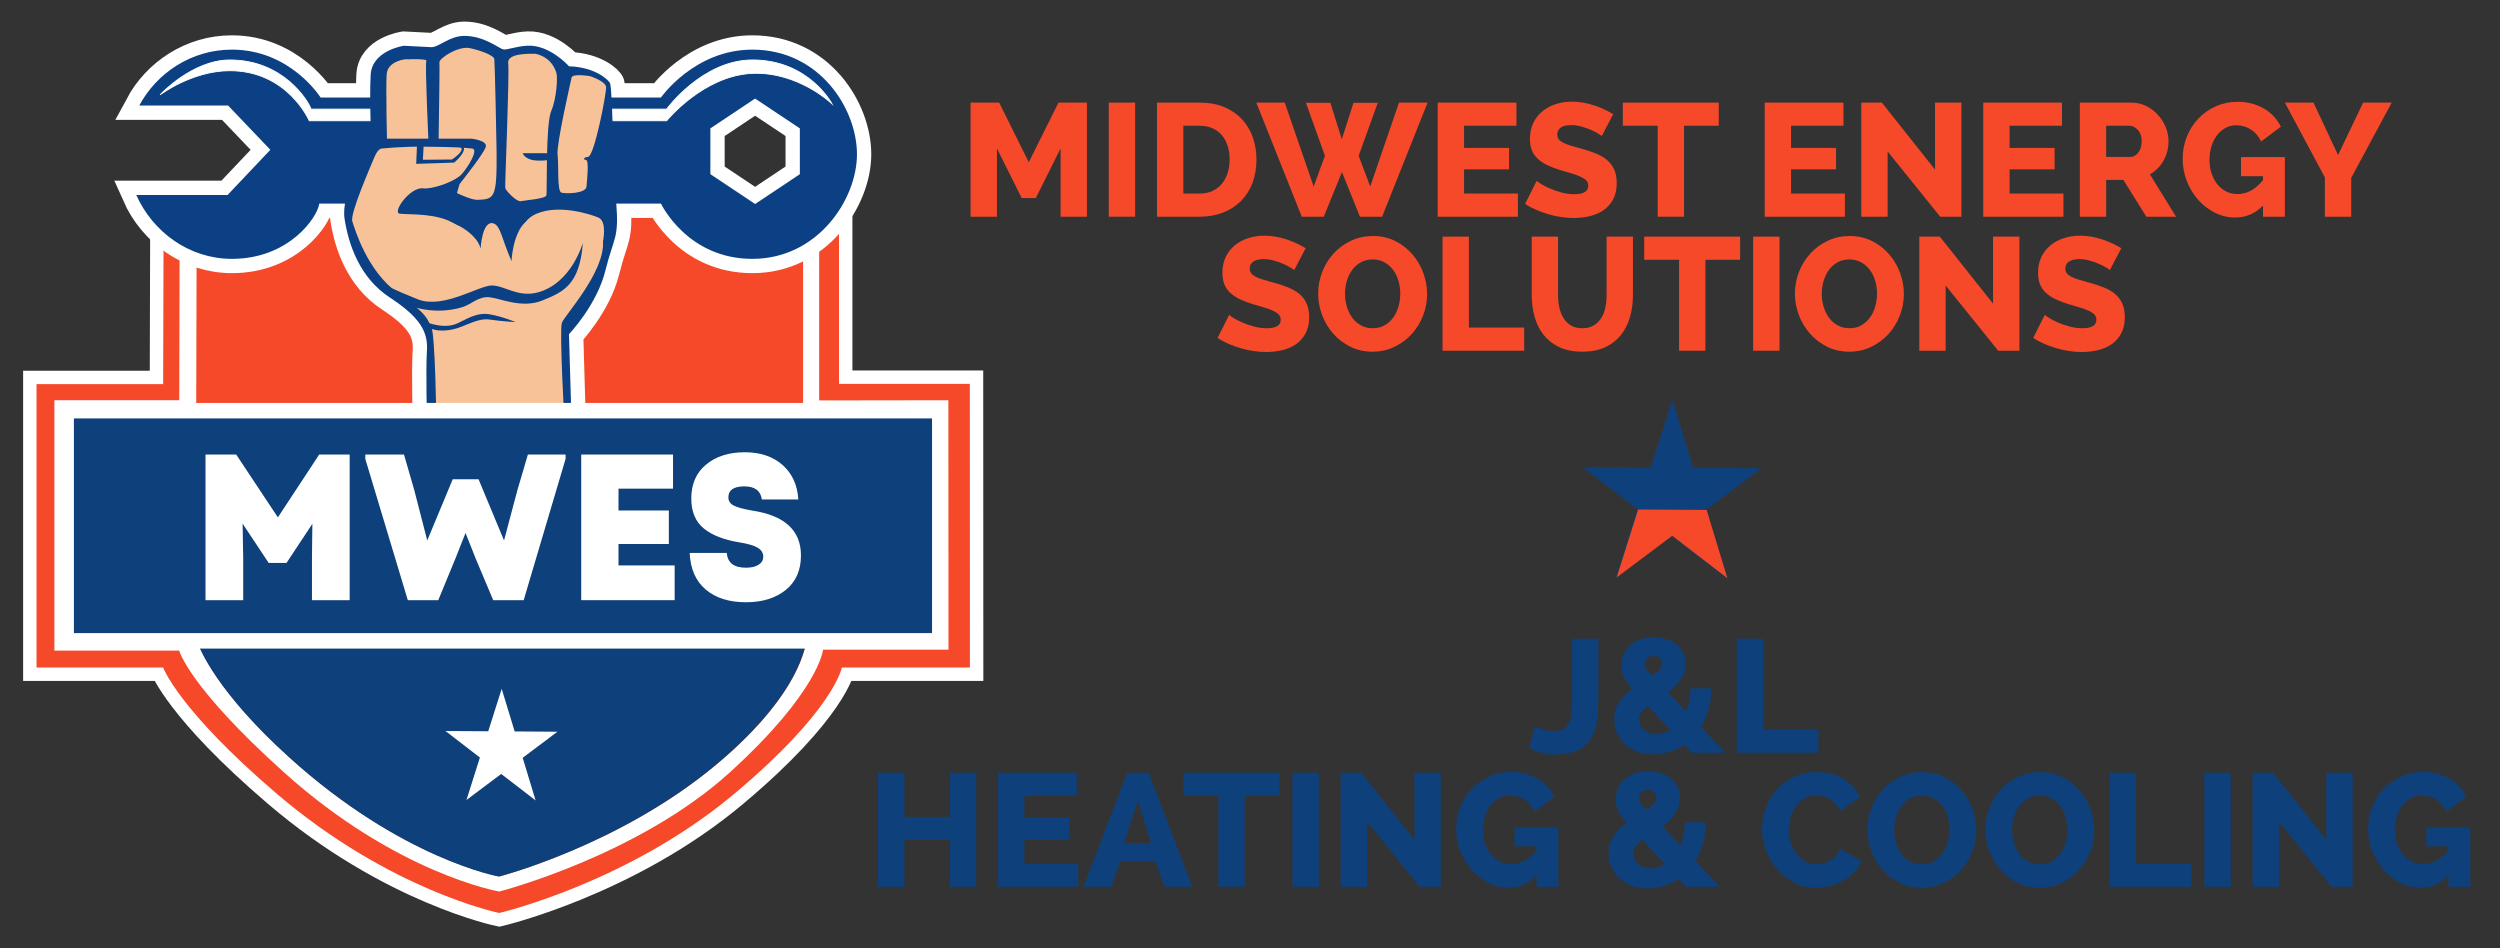 <?xml version="1.0" encoding="utf-8"?>
<!-- Generator: Adobe Illustrator 16.0.3, SVG Export Plug-In . SVG Version: 6.00 Build 0)  -->
<!DOCTYPE svg PUBLIC "-//W3C//DTD SVG 1.1//EN" "http://www.w3.org/Graphics/SVG/1.1/DTD/svg11.dtd">
<svg version="1.1" id="Layer_1" xmlns:x="http://ns.adobe.com/Extensibility/1.0/" xmlns:i="http://ns.adobe.com/AdobeIllustrator/10.0/" xmlns:graph="http://ns.adobe.com/Graphs/1.0/"
	 xmlns="http://www.w3.org/2000/svg" xmlns:xlink="http://www.w3.org/1999/xlink" x="0px" y="0px" width="2900px" height="1100px"
	 viewBox="0 0 2900 1100" enable-background="new 0 0 2900 1100" xml:space="preserve">
<rect x="0" y="0" width="2900" height="1100" fill="#333333" stroke="none"/>
<g>
	<g>
		<path fill="#F5492A" stroke="#FFFFFF" stroke-width="31.092" stroke-miterlimit="10" d="M189.814,240.105l-0.566,205.499H42.367
			v328.771h146.881c0,0,17.762,48.918,131.766,146.341c131.692,112.537,258.128,138.341,258.128,138.341
			s149.411-34.805,272.775-138.341c116.078-97.423,124.588-146.341,124.588-146.341h148.621l-0.129-329.083H973.249V239.974
			L189.814,240.105z"/>
		<path fill="#F5492A" d="M189.814,240.105l-0.566,205.499H42.367v328.771h146.881c0,0,17.762,48.918,131.766,146.341
			c131.692,112.537,258.128,138.341,258.128,138.341s149.411-34.805,272.775-138.341
			c116.078-97.423,124.588-146.341,124.588-146.341h148.621l-0.129-329.083H973.249V239.974L189.814,240.105z"/>
		<path fill="#FFFFFF" d="M1100.123,464.273l-149.907,0.228V235.828l-73.09,0.014l-1.193,0.795l-1.192-0.795l-666.271,0.117
			l-0.566,228.3H63.096v290.423h144.808c0,0,10.341,41.262,121.401,141.159c131.353,118.15,249.837,138.341,249.837,138.341
			s161.085-41.419,267.593-138.341C950.376,801.528,954.74,753.646,954.74,753.646h145.513L1100.123,464.273z"/>
		<polygon fill="#FFFFFF" points="877.126,235.842 874.74,235.842 875.933,236.637 		"/>
		<path fill="#F5492A" d="M228.161,251.505l-0.566,230.373H82.787v258.295h144.808c0,0,12.955,52.109,107.929,138.05
			c131.001,118.542,243.618,138.341,243.618,138.341s138.865-35.714,251.01-129.013c107.725-89.622,105.933-150.486,105.933-150.486
			h142.403l-0.129-253.099l-146.798,0.228V251.375L228.161,251.505z"/>
		<path fill="#0E407B" d="M335.214,878.362c131.002,118.666,243.619,138.483,243.619,138.483s138.864-35.75,251.009-129.146
			c88.796-73.949,103.18-128.333,105.494-145.164H228.013C231.749,753.604,251.995,802.979,335.214,878.362z"/>
		<path fill="#0B4085" stroke="#FFFFFF" stroke-width="33.165" stroke-miterlimit="10" d="M872.72,57.559
			c-67.27,0-106.004,55.544-106.004,55.544H371.863c0,0-34.709-55.544-102.918-55.544c-46.918,0-87.175,27.097-107.417,64.871
			h103.072l49.003,51.331l-49.623,52.421H158.098c18.843,42.505,61.063,74.095,110.848,74.095
			c67.037,0,99.811-49.134,101.364-64.084h396.406c0,0,30.253,64.084,106.004,64.084c75.749,0,121.359-68.838,121.359-121.36
			C994.079,126.396,950.867,57.559,872.72,57.559z M927.825,202.043l-51.893,34.594l-51.893-34.594V148.92l51.893-34.594
			l51.893,34.594V202.043z"/>
		<path fill="#0B4085" stroke="#FFFFFF" stroke-width="33.165" stroke-miterlimit="10" d="M468.447,53.074
			c0,0-36.938,5.348-38.493,33.766s0.87,82.022,0.87,82.022l10.634,5.037c0,0-10.447-10.882-14.613,0.312
			s-31.776,49.5-27.112,79.784c4.664,30.283,17.91,68.464,52.235,90.976c34.325,22.511,44.784,39.257,43.28,61.749
			c-1.504,22.493,0.139,84.675,0.139,84.675H663.03l-2.994-103.765c0,0,32.212-33.581,42.161-73.565
			c9.951-39.985,16.017-36.75,12.626-79.099c-3.394-42.349-4.169-124.37-6.966-137.863c-0.733-3.531-16.729-19.277-47.821-20.21
			c0,0-21.956-24.958-47.79-23.9c-14.236,0.583-24.307,5.534-29.02,4.145c-4.713-1.389-22.036-15.521-44.565-15.521
			c-17.398,0-29.92,13.575-38.563,13.076C491.455,54.193,468.447,53.074,468.447,53.074z"/>
		<path fill="#0B4085" d="M872.72,57.559c-67.27,0-106.004,55.544-106.004,55.544H371.863c0,0-34.709-55.544-102.918-55.544
			c-46.918,0-87.175,27.097-107.417,64.871h103.072l49.003,51.331l-49.623,52.421H158.098
			c18.843,42.505,61.063,74.095,110.848,74.095c67.037,0,99.811-49.134,101.364-64.084h396.406c0,0,30.253,64.084,106.004,64.084
			c75.749,0,121.359-68.838,121.359-121.36C994.079,126.396,950.867,57.559,872.72,57.559z M927.825,202.043l-51.893,34.594
			l-51.893-34.594V148.92l51.893-34.594l51.893,34.594V202.043z"/>
		<path fill="#FFFFFF" stroke="#FFFFFF" stroke-width="1.036" stroke-miterlimit="10" d="M965.049,120.358
			c0,0-26.946-50.898-92.24-50.803c-58.045,0.083-99.495,57.021-99.495,57.021H360.822c-3.109-9.328-32.129-57.116-94.313-57.003
			c-43.542,0.08-80.84,40.42-80.84,40.42s37.129-27.983,80.84-27.983c67.367,0,92.241,58.04,92.241,58.04h414.563
			c0,0,42.637-52.605,99.495-54.93C926.188,82.937,965.049,120.358,965.049,120.358z"/>
		<path fill="#0B4085" d="M468.447,53.074c0,0-36.938,5.348-38.493,33.766s0.87,82.022,0.87,82.022l10.634,5.037
			c0,0-10.447-10.882-14.613,0.312s-31.776,49.5-27.112,79.784c4.664,30.283,17.91,68.464,52.235,90.976
			c34.325,22.511,44.784,39.257,43.28,61.749c-1.504,22.493,0.139,84.675,0.139,84.675H663.03l-2.994-103.765
			c0,0,32.212-33.581,42.161-73.565c9.951-39.985,16.017-36.75,12.626-79.099c-3.394-42.349-4.169-124.37-6.966-137.863
			c-0.733-3.531-16.729-19.277-47.821-20.21c0,0-21.956-24.958-47.79-23.9c-14.236,0.583-24.307,5.534-29.02,4.145
			c-4.713-1.389-22.036-15.521-44.565-15.521c-17.398,0-29.92,13.575-38.563,13.076C491.455,54.193,468.447,53.074,468.447,53.074z"
			/>
		<path fill="#F8C298" d="M473.607,68.812c-3.483-0.871-23.885,2.217-25.032,17.058s0.406,81.69,0.406,81.69l48.256,1.182
			c0,0-4.479-94.956-2.675-97.941C496.366,67.815,473.607,68.812,473.607,68.812z"/>
		<path fill="#F8C298" d="M544.933,55.814c-13.488-2.775-35.844,12.021-35.209,16.583c0.635,4.561-1.79,139.999-1.79,139.999
			s33.899,19.886,46.326,19.402c19.216-0.748,22.201-2.114,21.794-54.723c-0.134-17.245-2.081-103.911-2.641-108.512
			C572.854,63.961,555.814,58.053,544.933,55.814z"/>
		<path fill="#F8C298" d="M620.673,62.344c-7.959,0-32.754-0.583-31.146,11.089c1.609,11.672-3.936,141.122-3.464,144.488
			s13.406,16.427,17.945,15.431c4.54-0.996,28.979-2.672,29.849-6.777c0.871-4.105-0.995-82.396,5.535-97.694
			c6.527-15.297,7.489-39.404,6.101-44.048C639.45,64.613,620.673,62.344,620.673,62.344z"/>
		<path fill="#F8C298" d="M684.725,88.4c0,0-20.64-3.615-21.704,1.616s-17.617,76.773-16.23,89.131
			c1.52,13.562-0.745,42.827,4.478,44.318c5.225,1.492,28.357,1.057,29.042-6.965c0.682-8.022,3.385-31.584-0.966-31.175
			c-3.263,0.308-2.038-3.282,2.644-3.275c7.358,0.01,21.674-74.462,21.048-81.158C702.408,94.196,684.725,88.4,684.725,88.4z"/>
		<path fill="#0B4085" d="M434.229,175.72c0,0,25.736-6.652,44.427-4.196c18.691,2.456,67.59,1.737,67.59,1.737
			s-23.838,33.552-35.653,42.258c-11.815,8.706,16.694,17.888,16.694,17.888l5.816-19.938c0,0,28.704-35.884,30.457-43.282
			c1.755-7.398-16.582-9.328-16.582-9.328H426.755l-9.328,13.84L434.229,175.72z"/>
		<g>
			<path fill="#F8C298" d="M547.637,172.273c-19.588-2.033-64.852-3.885-104.643,0c-4.117,0.402-6.839,5.396-10.016,13.171
				c-3.177,7.775-27.116,62.496-24.318,71.203c2.798,8.706,17.11,57.873,53.172,83.534c36.063,25.662,33.451,30.637,38.302,38.41
				c4.85,7.773,6.055,111.313,6.055,111.313l148.745,2.324c0,0-6.304-109.285-3.132-117.866
				c3.173-8.581,50.054-58.968,47.679-94.403c0,0,5-23.132-5.295-27.575c-6.213-2.682-44.428-16.251-71.922-4.443
				c-18.074,7.761-15.799,24.878-34.304,12.016c-21.811-15.159-38.38,12.555-59.866-0.186
				c-21.473-12.733-50.533-10.585-64.151-11.83c-9.831-0.899,11.628-31.278,26.75-29.458c11.167,1.344,36.927-7.976,44.389-15.935
				C542.544,194.587,555.786,173.12,547.637,172.273z"/>
			<path fill="#0B4085" d="M483.769,167.131l-0.983,22.94l44.045-1.461c0,0,14.803-12.339,10.694-18.494
				C536.476,168.546,483.769,167.131,483.769,167.131z"/>
			<path fill="#F8C298" d="M491.371,170.151l-0.818,15.174l33.643-0.304c0,0,14.19-9.093,10.778-13.481
				C534.104,170.42,491.371,170.151,491.371,170.151z"/>
		</g>
		<path fill="#0B4085" d="M639.45,177.738h-33.165c0,0,1.597,5.281,10.127,7.587c8.528,2.308,23.038,0,23.038,0V177.738z"/>
		<path fill="#0B4085" d="M676.107,281.679c0,0-12.802,46.503-51.761,57.381c-23.612,6.595-39.394-8.313-54.335-7.907
			c-14.942,0.407-56.277,27.58-85.259,16.1c-28.979-11.48-42.113-18.748-42.113-18.748l25.268,23.215
			c0,0,31.774,15.909,68.584,4.521c10.432-3.229,18.555-12.646,31.153-11.456c12.595,1.194,37.749,13.463,61.458,3.777
			C652.808,338.878,672.391,331.173,676.107,281.679z"/>
		<path fill="#0B4085" d="M521.31,256.321c0,0,31.3,12.216,36.177,32c0,0,1.804-33.666,15.14-29.095
			c8.146,2.793,9.286,17.626,20.754,43.747c0,0,0.892-31.644,16.953-46.533C624.229,243.56,521.31,256.321,521.31,256.321z"/>
		<path fill="#0B4085" d="M488.065,371.414c0,0,23.85,11.035,40.42,4.54c10.416-4.083,23.401-14.117,39.321-11.38
			c15.919,2.737,30.222,9.059,30.222,9.059s-16.201-0.835-30.177-2.968c-13.975-2.131-28.682,8.464-42.491,11.401
			C495.649,388.385,488.065,371.414,488.065,371.414z"/>
		
			<rect x="76.729" y="476.387" fill="#0E407B" stroke="#FFFFFF" stroke-width="17.973" stroke-miterlimit="10" width="1013.421" height="266.989"/>
		<path fill="#FFFFFF" d="M621.327,928.517l-39.941-30.741l-40.298,30.229l15.59-49.26l-39.918-30.773l49.576,0.296l15.627-49.247
			l15.049,49.444l49.578,0.338l-40.274,30.258L621.327,928.517z"/>
		<g>
			<path fill="#FFFFFF" d="M322.35,600.144l47.907-72.884h35.35v168.937h-43.722v-48.75l0.466-39.821l-30.001,45.372h-20.698
				l-30.232-45.614l0.698,40.063v48.75h-43.723V527.26h35.583L322.35,600.144z"/>
			<path fill="#FFFFFF" d="M600.259,568.287l12.093-41.027h43.722v5.067l-48.605,163.869H572.12l-20.233-48.026l-11.861-29.927
				l-11.86,29.927l-19.768,48.026h-35.35l-49.302-163.869v-5.067h44.884l11.86,41.027l15.116,58.646l29.535-70.954h30.001
				l29.534,70.954L600.259,568.287z"/>
			<path fill="#FFFFFF" d="M717.469,631.035v24.856h65.117v40.305H674.213V527.26h106.513v39.579h-63.257v25.34h58.373v38.856
				H717.469z"/>
			<path fill="#FFFFFF" d="M865.377,698.608c-19.691,0-35.313-4.947-46.861-14.842c-11.552-9.895-17.715-24.014-18.488-42.354
				h43.022c0.932,11.426,8.373,17.135,22.327,17.135c6.199,0,11.082-1.164,14.65-3.498c3.564-2.331,5.35-5.431,5.35-9.294
				c0-4.343-2.133-7.801-6.396-10.377c-4.265-2.571-11.435-4.664-21.512-6.273c-17.83-2.896-31.552-8.285-41.162-16.17
				c-9.615-7.882-14.419-19.466-14.419-34.753c0-16.731,5.734-29.842,17.21-39.338c11.472-9.491,26.431-14.238,44.884-14.238
				c17.983,0,32.559,4.91,43.721,14.721c11.164,9.815,17.287,23.169,18.373,40.062h-42.326c-1.396-10.136-8.14-15.204-20.233-15.204
				c-12.404,0-18.604,4.266-18.604,12.791c0,4.024,1.978,7.12,5.931,9.292c3.953,2.171,11.046,4.145,21.278,5.912
				c37.984,5.634,56.979,23.011,56.979,52.13c0,17.218-5.895,30.57-17.676,40.062C899.64,693.865,884.29,698.608,865.377,698.608z"
				/>
		</g>
	</g>
	<g>
		<g>
			<path fill="#F5492A" d="M1230.269,251.375v-79.22l-28.706,57.598h-16.403l-28.706-57.598v79.22h-30.569V119.031h33.179
				l34.297,69.154l34.484-69.154h32.993v132.344H1230.269z"/>
			<path fill="#F5492A" d="M1286.187,251.375V119.031h30.569v132.344H1286.187z"/>
			<path fill="#F5492A" d="M1342.104,251.375V119.031h49.396c10.934,0,20.504,1.741,28.706,5.219
				c8.202,3.48,15.066,8.202,20.597,14.167c5.528,5.965,9.693,12.955,12.488,20.97c2.797,8.015,4.194,16.561,4.194,25.63
				c0,10.065-1.555,19.17-4.66,27.308c-3.107,8.141-7.549,15.098-13.327,20.877c-5.778,5.778-12.739,10.252-20.877,13.42
				c-8.141,3.169-17.181,4.753-27.121,4.753H1342.104z M1426.357,185.017c0-5.839-0.778-11.152-2.33-15.937
				c-1.556-4.783-3.821-8.916-6.804-12.396c-2.982-3.478-6.649-6.151-10.998-8.015c-4.352-1.864-9.259-2.796-14.726-2.796h-18.827
				v78.661h18.827c5.592,0,10.561-0.993,14.912-2.982c4.348-1.986,7.983-4.753,10.904-8.294c2.918-3.542,5.155-7.704,6.71-12.489
				C1425.579,195.985,1426.357,190.734,1426.357,185.017z"/>
			<path fill="#F5492A" d="M1514.899,119.217h28.332l13.234,42.313l13.607-42.313h28.146l-22.182,61.512l13.421,35.603
				l33.365-97.301h33.18l-52.751,132.344h-25.724l-20.877-51.819l-21.063,51.819h-25.537l-52.751-132.344h32.992l33.553,97.301
				l13.048-35.603L1514.899,119.217z"/>
			<path fill="#F5492A" d="M1760.76,224.533v26.842h-93.014V119.031h91.336v26.841h-60.766v25.723h52.191v24.792h-52.191v28.146
				H1760.76z"/>
			<path fill="#F5492A" d="M1858.063,157.802c-0.498-0.495-1.863-1.427-4.101-2.796c-2.236-1.366-5.032-2.796-8.388-4.287
				s-7.022-2.796-10.998-3.915c-3.979-1.119-7.954-1.678-11.93-1.678c-5.219,0-9.227,0.932-12.022,2.796
				c-2.796,1.864-4.194,4.599-4.194,8.202c0,2.237,0.621,4.101,1.864,5.592c1.241,1.491,3.012,2.828,5.313,4.007
				c2.298,1.183,5.155,2.269,8.574,3.262c3.417,0.996,7.363,2.114,11.837,3.355c6.337,1.742,12.052,3.635,17.148,5.685
				c5.094,2.051,9.442,4.599,13.048,7.643c3.603,3.046,6.367,6.743,8.295,11.091c1.925,4.351,2.89,9.57,2.89,15.658
				c0,7.456-1.398,13.764-4.194,18.919c-2.796,5.158-6.495,9.32-11.091,12.489c-4.599,3.169-9.911,5.47-15.938,6.897
				c-6.028,1.427-12.209,2.144-18.547,2.144c-4.846,0-9.785-0.373-14.818-1.119c-5.033-0.745-9.973-1.832-14.818-3.262
				c-4.847-1.427-9.571-3.137-14.167-5.126c-4.599-1.986-8.825-4.287-12.675-6.897l13.421-26.655
				c0.62,0.624,2.298,1.803,5.032,3.542c2.732,1.742,6.087,3.48,10.065,5.219c3.976,1.742,8.449,3.294,13.421,4.66
				c4.969,1.369,10.002,2.05,15.099,2.05c10.812,0,16.217-3.291,16.217-9.879c0-2.484-0.81-4.535-2.423-6.151
				c-1.617-1.613-3.854-3.076-6.711-4.38c-2.859-1.305-6.215-2.517-10.065-3.635c-3.854-1.118-8.079-2.359-12.675-3.728
				c-6.091-1.864-11.371-3.882-15.845-6.058c-4.474-2.172-8.201-4.689-11.184-7.549c-2.982-2.857-5.19-6.151-6.617-9.879
				c-1.43-3.728-2.144-8.076-2.144-13.048c0-6.958,1.305-13.109,3.914-18.454c2.61-5.342,6.151-9.847,10.625-13.514
				c4.474-3.664,9.661-6.431,15.564-8.295c5.9-1.864,12.146-2.796,18.733-2.796c4.721,0,9.319,0.437,13.793,1.305
				c4.474,0.871,8.729,1.989,12.769,3.355c4.037,1.369,7.858,2.921,11.464,4.66c3.603,1.742,6.833,3.48,9.692,5.219
				L1858.063,157.802z"/>
			<path fill="#F5492A" d="M1993.762,145.873h-40.263v105.502h-30.569V145.873h-40.449v-26.841h111.281V145.873z"/>
			<path fill="#F5492A" d="M2140.082,224.533v26.842h-93.014V119.031h91.336v26.841h-60.766v25.723h52.191v24.792h-52.191v28.146
				H2140.082z"/>
			<path fill="#F5492A" d="M2189.664,175.697v75.678h-30.57V119.031h23.859l61.698,77.729v-77.729h30.57v132.344h-24.605
				L2189.664,175.697z"/>
			<path fill="#F5492A" d="M2393.583,224.533v26.842h-93.014V119.031h91.336v26.841h-60.766v25.723h52.191v24.792h-52.191v28.146
				H2393.583z"/>
			<path fill="#F5492A" d="M2412.596,251.375V119.031h59.648c6.212,0,11.959,1.305,17.242,3.914c5.28,2.61,9.847,6.029,13.7,10.252
				c3.851,4.226,6.864,9.011,9.04,14.353c2.173,5.344,3.263,10.75,3.263,16.217c0,4.101-0.498,8.047-1.491,11.836
				c-0.996,3.792-2.424,7.363-4.287,10.718c-1.864,3.355-4.133,6.37-6.804,9.041c-2.674,2.674-5.686,4.939-9.041,6.804
				l30.384,49.209h-34.484l-26.655-42.686h-19.944v42.686H2412.596z M2443.166,182.034h27.96c3.603,0,6.71-1.707,9.319-5.126
				c2.61-3.417,3.915-7.797,3.915-13.141c0-5.467-1.491-9.815-4.474-13.048c-2.982-3.23-6.216-4.847-9.693-4.847h-27.027V182.034z"
				/>
			<path fill="#F5492A" d="M2625.09,238.513c-4.724,4.724-9.725,8.202-15.005,10.438c-5.283,2.237-11.029,3.355-17.242,3.355
				c-8.327,0-16.188-1.864-23.579-5.592c-7.396-3.728-13.858-8.697-19.386-14.912c-5.531-6.212-9.911-13.45-13.142-21.716
				c-3.232-8.263-4.847-16.869-4.847-25.816c0-9.069,1.614-17.644,4.847-25.723c3.23-8.076,7.704-15.099,13.421-21.063
				c5.715-5.964,12.425-10.686,20.131-14.166c7.704-3.478,16.031-5.219,24.978-5.219c11.68,0,21.932,2.581,30.757,7.735
				c8.821,5.158,15.407,12.209,19.758,21.157l-22.927,17.148c-2.735-5.965-6.682-10.593-11.837-13.887
				c-5.158-3.291-10.718-4.939-16.683-4.939c-4.724,0-8.979,1.025-12.769,3.076c-3.792,2.05-7.083,4.91-9.879,8.574
				c-2.796,3.667-4.939,7.922-6.431,12.769c-1.491,4.846-2.237,10.065-2.237,15.658c0,5.717,0.807,10.998,2.424,15.844
				c1.613,4.846,3.85,9.041,6.71,12.582c2.857,3.542,6.273,6.309,10.252,8.295c3.976,1.989,8.324,2.982,13.048,2.982
				c5.467,0,10.687-1.334,15.658-4.008c4.969-2.671,9.629-6.739,13.979-12.209v-4.474h-25.536v-22.182h50.887v69.154h-25.351
				V238.513z"/>
			<path fill="#F5492A" d="M2683.62,119.031l28.519,60.766l29.078-60.766h33.18l-46.973,87.235v45.109h-30.569v-45.481
				l-46.414-86.862H2683.62z"/>
			<path fill="#F5492A" d="M1501.296,313.264c-0.498-0.495-1.863-1.427-4.102-2.796c-2.236-1.366-5.031-2.796-8.387-4.287
				s-7.023-2.796-10.998-3.915c-3.979-1.119-7.955-1.678-11.93-1.678c-5.219,0-9.227,0.932-12.023,2.796
				c-2.796,1.864-4.193,4.599-4.193,8.202c0,2.237,0.62,4.101,1.863,5.592c1.242,1.491,3.012,2.828,5.313,4.007
				c2.299,1.183,5.156,2.269,8.574,3.262c3.418,0.996,7.363,2.114,11.838,3.355c6.336,1.742,12.051,3.635,17.148,5.685
				c5.094,2.051,9.441,4.599,13.047,7.643c3.604,3.046,6.367,6.743,8.295,11.091c1.926,4.351,2.891,9.57,2.891,15.658
				c0,7.456-1.398,13.764-4.195,18.919c-2.795,5.158-6.494,9.32-11.09,12.489c-4.6,3.169-9.912,5.47-15.938,6.897
				c-6.029,1.427-12.209,2.144-18.547,2.144c-4.846,0-9.785-0.373-14.818-1.119c-5.033-0.745-9.973-1.832-14.819-3.262
				c-4.846-1.427-9.57-3.137-14.167-5.126c-4.599-1.986-8.825-4.287-12.675-6.897l13.421-26.655
				c0.621,0.624,2.298,1.803,5.033,3.542c2.732,1.742,6.087,3.48,10.066,5.219c3.976,1.742,8.449,3.294,13.421,4.66
				c4.969,1.369,10.002,2.05,15.098,2.05c10.813,0,16.217-3.291,16.217-9.879c0-2.484-0.809-4.535-2.422-6.151
				c-1.617-1.613-3.854-3.076-6.711-4.38c-2.859-1.305-6.215-2.517-10.066-3.635c-3.854-1.118-8.078-2.359-12.674-3.728
				c-6.091-1.864-11.371-3.882-15.845-6.058c-4.474-2.172-8.202-4.689-11.184-7.549c-2.982-2.857-5.19-6.151-6.617-9.879
				c-1.43-3.728-2.144-8.076-2.144-13.048c0-6.958,1.305-13.109,3.915-18.454c2.609-5.342,6.151-9.847,10.625-13.514
				c4.474-3.664,9.661-6.431,15.564-8.295c5.901-1.864,12.145-2.796,18.733-2.796c4.721,0,9.32,0.437,13.793,1.305
				c4.475,0.871,8.73,1.989,12.77,3.355c4.037,1.369,7.857,2.921,11.463,4.66c3.604,1.742,6.834,3.48,9.693,5.219L1501.296,313.264z
				"/>
			<path fill="#F5492A" d="M1592.072,407.955c-9.445,0-18.02-1.925-25.724-5.778c-7.706-3.85-14.323-8.915-19.852-15.191
				c-5.53-6.273-9.818-13.45-12.861-21.529c-3.047-8.076-4.567-16.403-4.567-24.978c0-8.697,1.585-17.085,4.754-25.164
				c3.169-8.076,7.578-15.191,13.234-21.343c5.653-6.151,12.363-11.059,20.131-14.726c7.765-3.664,16.246-5.499,25.443-5.499
				c9.442,0,18.017,1.928,25.724,5.778c7.703,3.853,14.32,8.947,19.852,15.285c5.528,6.337,9.786,13.546,12.769,21.623
				c2.982,8.079,4.474,16.281,4.474,24.604c0,8.7-1.585,17.088-4.754,25.164c-3.168,8.079-7.549,15.192-13.141,21.343
				c-5.592,6.151-12.273,11.091-20.038,14.819C1609.748,406.091,1601.267,407.955,1592.072,407.955z M1560.197,340.852
				c0,5.097,0.714,10.036,2.144,14.818c1.428,4.786,3.478,9.041,6.151,12.769c2.671,3.728,6.026,6.71,10.065,8.947
				c4.037,2.237,8.668,3.355,13.887,3.355c5.342,0,10.002-1.179,13.98-3.542c3.976-2.359,7.299-5.435,9.973-9.227
				c2.671-3.789,4.66-8.077,5.965-12.862c1.305-4.782,1.957-9.661,1.957-14.632c0-5.094-0.717-10.034-2.144-14.819
				c-1.431-4.782-3.513-9.008-6.244-12.675c-2.735-3.664-6.091-6.585-10.066-8.761c-3.979-2.173-8.513-3.262-13.606-3.262
				c-5.345,0-10.005,1.15-13.98,3.448c-3.979,2.301-7.302,5.313-9.973,9.041c-2.673,3.728-4.691,7.986-6.058,12.768
				C1560.879,331.004,1560.197,335.883,1560.197,340.852z"/>
			<path fill="#F5492A" d="M1673.341,406.837V274.493h30.57v105.502h64.121v26.842H1673.341z"/>
			<path fill="#F5492A" d="M1835.508,380.741c5.219,0,9.629-1.086,13.234-3.262c3.603-2.173,6.524-5.062,8.761-8.667
				c2.237-3.603,3.821-7.736,4.753-12.396c0.933-4.66,1.398-9.413,1.398-14.259v-67.663h30.569v67.663
				c0,9.198-1.15,17.772-3.448,25.723c-2.301,7.954-5.843,14.912-10.625,20.877c-4.785,5.964-10.875,10.657-18.267,14.073
				c-7.396,3.419-16.188,5.126-26.376,5.126c-10.563,0-19.572-1.8-27.028-5.405c-7.456-3.603-13.514-8.417-18.174-14.446
				c-4.66-6.026-8.079-13.016-10.252-20.97c-2.176-7.951-3.262-16.278-3.262-24.978v-67.663h30.569v67.663
				c0,5.097,0.495,9.943,1.491,14.539c0.993,4.599,2.609,8.7,4.847,12.302c2.236,3.606,5.126,6.463,8.667,8.575
				C1825.908,379.687,1830.289,380.741,1835.508,380.741z"/>
			<path fill="#F5492A" d="M2018.552,301.334h-40.263v105.502h-30.569V301.334h-40.449v-26.841h111.281V301.334z"/>
			<path fill="#F5492A" d="M2033.648,406.837V274.493h30.57v132.344H2033.648z"/>
			<path fill="#F5492A" d="M2145.114,407.955c-9.445,0-18.02-1.925-25.724-5.778c-7.706-3.85-14.323-8.915-19.852-15.191
				c-5.53-6.273-9.818-13.45-12.861-21.529c-3.047-8.076-4.567-16.403-4.567-24.978c0-8.697,1.585-17.085,4.754-25.164
				c3.169-8.076,7.578-15.191,13.234-21.343c5.653-6.151,12.363-11.059,20.131-14.726c7.765-3.664,16.246-5.499,25.443-5.499
				c9.442,0,18.017,1.928,25.724,5.778c7.703,3.853,14.32,8.947,19.852,15.285c5.528,6.337,9.786,13.546,12.769,21.623
				c2.982,8.079,4.474,16.281,4.474,24.604c0,8.7-1.585,17.088-4.754,25.164c-3.168,8.079-7.549,15.192-13.141,21.343
				c-5.592,6.151-12.273,11.091-20.038,14.819C2162.79,406.091,2154.309,407.955,2145.114,407.955z M2113.239,340.852
				c0,5.097,0.714,10.036,2.144,14.818c1.428,4.786,3.478,9.041,6.151,12.769c2.671,3.728,6.026,6.71,10.065,8.947
				c4.037,2.237,8.668,3.355,13.887,3.355c5.342,0,10.002-1.179,13.98-3.542c3.976-2.359,7.299-5.435,9.973-9.227
				c2.671-3.789,4.66-8.077,5.965-12.862c1.305-4.782,1.957-9.661,1.957-14.632c0-5.094-0.717-10.034-2.144-14.819
				c-1.431-4.782-3.513-9.008-6.244-12.675c-2.735-3.664-6.091-6.585-10.066-8.761c-3.979-2.173-8.513-3.262-13.606-3.262
				c-5.345,0-10.005,1.15-13.98,3.448c-3.979,2.301-7.302,5.313-9.973,9.041c-2.673,3.728-4.691,7.986-6.058,12.768
				C2113.921,331.004,2113.239,335.883,2113.239,340.852z"/>
			<path fill="#F5492A" d="M2256.953,331.159v75.678h-30.57V274.493h23.859l61.698,77.729v-77.729h30.57v132.344h-24.605
				L2256.953,331.159z"/>
			<path fill="#F5492A" d="M2447.451,313.264c-0.498-0.495-1.863-1.427-4.101-2.796c-2.236-1.366-5.032-2.796-8.388-4.287
				s-7.022-2.796-10.998-3.915c-3.979-1.119-7.954-1.678-11.93-1.678c-5.219,0-9.227,0.932-12.022,2.796
				c-2.796,1.864-4.194,4.599-4.194,8.202c0,2.237,0.621,4.101,1.864,5.592c1.241,1.491,3.012,2.828,5.313,4.007
				c2.298,1.183,5.155,2.269,8.574,3.262c3.417,0.996,7.363,2.114,11.837,3.355c6.337,1.742,12.052,3.635,17.148,5.685
				c5.094,2.051,9.442,4.599,13.048,7.643c3.603,3.046,6.367,6.743,8.295,11.091c1.925,4.351,2.89,9.57,2.89,15.658
				c0,7.456-1.398,13.764-4.194,18.919c-2.796,5.158-6.495,9.32-11.091,12.489c-4.599,3.169-9.911,5.47-15.938,6.897
				c-6.028,1.427-12.209,2.144-18.547,2.144c-4.846,0-9.785-0.373-14.818-1.119c-5.033-0.745-9.973-1.832-14.818-3.262
				c-4.847-1.427-9.571-3.137-14.167-5.126c-4.599-1.986-8.825-4.287-12.675-6.897l13.421-26.655
				c0.62,0.624,2.298,1.803,5.032,3.542c2.732,1.742,6.087,3.48,10.065,5.219c3.976,1.742,8.449,3.294,13.421,4.66
				c4.969,1.369,10.002,2.05,15.099,2.05c10.812,0,16.217-3.291,16.217-9.879c0-2.484-0.81-4.535-2.423-6.151
				c-1.617-1.613-3.854-3.076-6.711-4.38c-2.859-1.305-6.215-2.517-10.065-3.635c-3.854-1.118-8.079-2.359-12.675-3.728
				c-6.091-1.864-11.371-3.882-15.845-6.058c-4.474-2.172-8.201-4.689-11.184-7.549c-2.982-2.857-5.19-6.151-6.617-9.879
				c-1.43-3.728-2.144-8.076-2.144-13.048c0-6.958,1.305-13.109,3.914-18.454c2.61-5.342,6.151-9.847,10.625-13.514
				c4.474-3.664,9.661-6.431,15.564-8.295c5.9-1.864,12.146-2.796,18.733-2.796c4.721,0,9.319,0.437,13.793,1.305
				c4.474,0.871,8.729,1.989,12.769,3.355c4.037,1.369,7.858,2.921,11.464,4.66c3.603,1.742,6.833,3.48,9.692,5.219
				L2447.451,313.264z"/>
			<path fill="#0E407B" d="M1780.707,842.094c1.241,0.996,3.883,2.237,7.923,3.729c4.036,1.491,8.729,2.236,14.073,2.236
				c4.596,0,8.263-0.774,10.997-2.33c2.732-1.552,4.847-3.943,6.338-7.176c1.491-3.23,2.452-7.363,2.889-12.396
				c0.435-5.032,0.652-11.026,0.652-17.987v-67.29h30.57v67.29c0,10.065-0.53,19.231-1.585,27.494
				c-1.057,8.266-3.355,15.316-6.896,21.156c-3.542,5.843-8.731,10.377-15.564,13.607c-6.836,3.229-15.97,4.847-27.4,4.847
				c-11.185,0-20.755-2.732-28.706-8.202L1780.707,842.094z"/>
			<path fill="#0E407B" d="M1962.631,873.223l-8.761-9.134c-5.47,3.605-11.248,6.338-17.335,8.202
				c-6.09,1.863-12.303,2.796-18.641,2.796c-7.208,0-13.639-1.15-19.292-3.448c-5.656-2.299-10.409-5.342-14.26-9.134
				c-3.854-3.789-6.804-8.108-8.854-12.955c-2.051-4.847-3.076-9.879-3.076-15.099c0-3.976,0.56-7.671,1.678-11.091
				c1.118-3.416,2.639-6.553,4.566-9.413c1.926-2.857,4.131-5.527,6.617-8.015c2.484-2.484,5.155-4.782,8.016-6.897
				c-2.236-2.731-4.165-5.219-5.778-7.456c-1.616-2.236-2.921-4.441-3.914-6.617c-0.996-2.173-1.71-4.287-2.144-6.337
				c-0.438-2.051-0.652-4.256-0.652-6.617c0-5.095,0.932-9.661,2.796-13.701c1.863-4.036,4.474-7.484,7.828-10.345
				c3.355-2.857,7.331-5.033,11.93-6.524c4.596-1.491,9.567-2.236,14.912-2.236c4.596,0,9.134,0.591,13.607,1.771
				c4.474,1.183,8.417,3.047,11.836,5.592c3.417,2.549,6.181,5.718,8.295,9.507c2.111,3.792,3.169,8.295,3.169,13.514
				c0,7.083-1.864,13.328-5.592,18.733c-3.729,5.405-8.574,10.346-14.539,14.819l20.69,21.995c1.613-3.729,2.889-7.797,3.821-12.21
				c0.932-4.409,1.397-9.227,1.397-14.445h24.232c-0.126,9.197-1.244,17.492-3.355,24.884c-2.114,7.396-4.972,14.073-8.574,20.038
				l28.519,29.824H1962.631z M1921.063,851.787c5.715,0,11.307-1.678,16.776-5.033l-26.282-27.96
				c-3.233,2.487-5.778,4.972-7.643,7.456c-1.864,2.487-2.796,5.283-2.796,8.388c0,1.989,0.434,4.008,1.305,6.059
				c0.868,2.05,2.144,3.885,3.821,5.498c1.678,1.617,3.757,2.953,6.244,4.008C1914.974,851.26,1917.831,851.787,1921.063,851.787z
				 M1907.829,770.889c0,1.989,0.62,3.821,1.864,5.499c1.24,1.678,3.478,4.133,6.71,7.363c3.851-2.484,6.711-4.722,8.575-6.711
				c1.863-1.986,2.796-4.348,2.796-7.083c0-2.731-0.871-4.907-2.61-6.524c-1.741-1.613-4.039-2.423-6.896-2.423
				c-3.232,0-5.778,0.932-7.643,2.796C1908.762,765.67,1907.829,768.032,1907.829,770.889z"/>
			<path fill="#0E407B" d="M2014.634,873.223V740.879h30.57v105.502h64.121v26.842H2014.634z"/>
			<path fill="#0E407B" d="M1132.419,896.34v132.344h-30.569v-54.242h-52.751v54.242h-30.569V896.34h30.569v51.26h52.751v-51.26
				H1132.419z"/>
			<path fill="#0E407B" d="M1250.783,1001.842v26.842h-93.014V896.34h91.336v26.842h-60.767v25.723h52.192v24.791h-52.192v28.146
				H1250.783z"/>
			<path fill="#0E407B" d="M1256.747,1028.684l50.887-132.344h24.792l50.701,132.344h-32.434l-10.252-29.638h-41.194l-10.065,29.638
				H1256.747z M1319.937,928.773l-15.844,49.209h31.129L1319.937,928.773z"/>
			<path fill="#0E407B" d="M1484.153,923.182h-40.262v105.502h-30.57V923.182h-40.449V896.34h111.28V923.182z"/>
			<path fill="#0E407B" d="M1499.251,1028.684V896.34h30.57v132.344H1499.251z"/>
			<path fill="#0E407B" d="M1585.738,953.005v75.679h-30.57V896.34h23.859l61.698,77.729V896.34h30.57v132.344h-24.605
				L1585.738,953.005z"/>
			<path fill="#0E407B" d="M1782.388,1015.822c-4.724,4.724-9.725,8.201-15.005,10.438c-5.283,2.236-11.029,3.354-17.242,3.354
				c-8.327,0-16.188-1.863-23.579-5.592c-7.396-3.728-13.858-8.696-19.386-14.912c-5.531-6.212-9.911-13.449-13.142-21.715
				c-3.232-8.264-4.847-16.87-4.847-25.816c0-9.07,1.614-17.645,4.847-25.724c3.23-8.076,7.704-15.099,13.421-21.063
				c5.715-5.965,12.425-10.686,20.131-14.166c7.704-3.478,16.031-5.22,24.978-5.22c11.68,0,21.932,2.581,30.757,7.736
				c8.821,5.157,15.407,12.209,19.758,21.156l-22.927,17.148c-2.735-5.965-6.682-10.593-11.837-13.887
				c-5.158-3.291-10.718-4.939-16.683-4.939c-4.724,0-8.979,1.025-12.769,3.075c-3.792,2.051-7.083,4.911-9.879,8.575
				c-2.796,3.666-4.939,7.922-6.431,12.768c-1.491,4.847-2.237,10.066-2.237,15.658c0,5.717,0.807,10.997,2.424,15.844
				c1.613,4.847,3.85,9.04,6.71,12.582c2.857,3.542,6.273,6.309,10.252,8.295c3.976,1.989,8.324,2.982,13.048,2.982
				c5.467,0,10.687-1.334,15.658-4.008c4.969-2.671,9.629-6.739,13.979-12.209v-4.474h-25.536v-22.182h50.887v69.154h-25.351
				V1015.822z"/>
			<path fill="#0E407B" d="M1956.107,1028.684l-8.761-9.134c-5.47,3.605-11.248,6.338-17.335,8.202
				c-6.09,1.863-12.303,2.796-18.641,2.796c-7.208,0-13.639-1.15-19.292-3.448c-5.656-2.299-10.409-5.342-14.26-9.134
				c-3.854-3.789-6.804-8.108-8.854-12.955c-2.051-4.847-3.076-9.879-3.076-15.099c0-3.976,0.56-7.671,1.678-11.091
				c1.118-3.416,2.639-6.553,4.566-9.413c1.926-2.857,4.131-5.527,6.617-8.015c2.484-2.484,5.155-4.782,8.016-6.897
				c-2.236-2.731-4.165-5.219-5.778-7.456c-1.616-2.236-2.921-4.441-3.914-6.617c-0.996-2.173-1.71-4.287-2.144-6.337
				c-0.438-2.051-0.652-4.256-0.652-6.617c0-5.095,0.932-9.661,2.796-13.701c1.863-4.036,4.474-7.484,7.828-10.345
				c3.355-2.857,7.331-5.033,11.93-6.524c4.596-1.491,9.567-2.236,14.912-2.236c4.596,0,9.134,0.591,13.607,1.771
				c4.474,1.183,8.417,3.047,11.836,5.592c3.417,2.549,6.181,5.718,8.295,9.507c2.111,3.792,3.169,8.295,3.169,13.514
				c0,7.083-1.864,13.328-5.592,18.733c-3.729,5.405-8.574,10.346-14.539,14.819l20.69,21.995c1.613-3.729,2.889-7.797,3.821-12.21
				c0.932-4.409,1.397-9.227,1.397-14.445h24.232c-0.126,9.197-1.244,17.492-3.355,24.884c-2.114,7.396-4.972,14.073-8.574,20.038
				l28.519,29.824H1956.107z M1914.54,1007.248c5.715,0,11.307-1.678,16.776-5.033l-26.282-27.96
				c-3.233,2.487-5.778,4.972-7.643,7.456c-1.864,2.487-2.796,5.283-2.796,8.388c0,1.989,0.434,4.008,1.305,6.059
				c0.868,2.05,2.144,3.885,3.821,5.498c1.678,1.617,3.757,2.953,6.244,4.008C1908.45,1006.721,1911.308,1007.248,1914.54,1007.248z
				 M1901.306,926.35c0,1.989,0.62,3.821,1.864,5.499c1.24,1.678,3.478,4.133,6.71,7.363c3.851-2.484,6.711-4.722,8.575-6.711
				c1.863-1.986,2.796-4.348,2.796-7.083c0-2.731-0.871-4.907-2.61-6.524c-1.741-1.613-4.039-2.423-6.896-2.423
				c-3.232,0-5.778,0.932-7.643,2.796C1902.238,921.131,1901.306,923.493,1901.306,926.35z"/>
			<path fill="#0E407B" d="M2043.897,961.394c0-7.951,1.427-15.873,4.287-23.767c2.856-7.89,7.019-14.94,12.488-21.156
				c5.467-6.212,12.146-11.245,20.038-15.099c7.89-3.85,16.869-5.778,26.935-5.778c11.805,0,22.057,2.674,30.756,8.016
				c8.697,5.345,15.16,12.302,19.386,20.877l-23.486,16.403c-1.368-3.478-3.107-6.367-5.219-8.668
				c-2.114-2.298-4.413-4.162-6.897-5.592c-2.486-1.428-5.064-2.424-7.735-2.982c-2.674-0.56-5.189-0.839-7.549-0.839
				c-5.47,0-10.191,1.183-14.167,3.541c-3.978,2.362-7.27,5.406-9.879,9.134c-2.609,3.729-4.566,7.954-5.871,12.676
				c-1.305,4.724-1.958,9.506-1.958,14.353c0,5.219,0.775,10.252,2.33,15.099c1.553,4.846,3.729,9.133,6.524,12.861
				c2.796,3.728,6.181,6.682,10.159,8.854c3.976,2.176,8.388,3.263,13.234,3.263c2.484,0,5.062-0.341,7.735-1.025
				c2.671-0.682,5.248-1.739,7.735-3.169c2.484-1.427,4.722-3.291,6.711-5.592c1.986-2.298,3.603-5.126,4.846-8.481l25.164,14.726
				c-1.989,4.847-4.878,9.198-8.667,13.048c-3.793,3.854-8.108,7.083-12.955,9.693c-4.847,2.609-9.973,4.599-15.378,5.965
				c-5.406,1.365-10.718,2.05-15.938,2.05c-9.197,0-17.614-1.957-25.257-5.871c-7.643-3.915-14.23-9.102-19.759-15.564
				c-5.53-6.46-9.85-13.794-12.955-21.995C2045.449,978.169,2043.897,969.846,2043.897,961.394z"/>
			<path fill="#0E407B" d="M2229.179,1029.802c-9.445,0-18.02-1.925-25.724-5.778c-7.706-3.851-14.323-8.915-19.852-15.191
				c-5.53-6.273-9.818-13.45-12.861-21.529c-3.047-8.076-4.567-16.403-4.567-24.978c0-8.696,1.585-17.085,4.754-25.164
				c3.169-8.076,7.578-15.191,13.234-21.343c5.653-6.151,12.363-11.059,20.131-14.726c7.765-3.664,16.246-5.499,25.443-5.499
				c9.442,0,18.017,1.929,25.724,5.778c7.703,3.854,14.32,8.947,19.852,15.285c5.528,6.338,9.786,13.546,12.769,21.622
				c2.982,8.079,4.474,16.281,4.474,24.605c0,8.699-1.585,17.087-4.754,25.164c-3.168,8.079-7.549,15.191-13.141,21.343
				c-5.592,6.15-12.273,11.091-20.038,14.818C2246.854,1027.938,2238.373,1029.802,2229.179,1029.802z M2197.304,962.698
				c0,5.097,0.714,10.036,2.144,14.818c1.428,4.785,3.478,9.041,6.151,12.769c2.671,3.729,6.026,6.71,10.065,8.947
				c4.037,2.236,8.668,3.355,13.887,3.355c5.342,0,10.002-1.18,13.98-3.542c3.976-2.359,7.299-5.435,9.973-9.227
				c2.671-3.789,4.66-8.076,5.965-12.861c1.305-4.783,1.957-9.661,1.957-14.633c0-5.094-0.717-10.033-2.144-14.818
				c-1.431-4.783-3.513-9.009-6.244-12.676c-2.735-3.664-6.091-6.585-10.066-8.761c-3.979-2.173-8.513-3.262-13.606-3.262
				c-5.345,0-10.005,1.15-13.98,3.448c-3.979,2.301-7.302,5.313-9.973,9.04c-2.673,3.729-4.691,7.986-6.058,12.769
				C2197.985,952.851,2197.304,957.729,2197.304,962.698z"/>
			<path fill="#0E407B" d="M2365.995,1029.802c-9.445,0-18.02-1.925-25.724-5.778c-7.706-3.851-14.323-8.915-19.852-15.191
				c-5.53-6.273-9.818-13.45-12.861-21.529c-3.047-8.076-4.567-16.403-4.567-24.978c0-8.696,1.585-17.085,4.754-25.164
				c3.169-8.076,7.578-15.191,13.234-21.343c5.653-6.151,12.363-11.059,20.131-14.726c7.765-3.664,16.246-5.499,25.443-5.499
				c9.442,0,18.017,1.929,25.724,5.778c7.703,3.854,14.32,8.947,19.852,15.285c5.528,6.338,9.786,13.546,12.769,21.622
				c2.982,8.079,4.474,16.281,4.474,24.605c0,8.699-1.585,17.087-4.754,25.164c-3.168,8.079-7.549,15.191-13.141,21.343
				c-5.592,6.15-12.273,11.091-20.038,14.818C2383.671,1027.938,2375.189,1029.802,2365.995,1029.802z M2334.12,962.698
				c0,5.097,0.714,10.036,2.144,14.818c1.428,4.785,3.478,9.041,6.151,12.769c2.671,3.729,6.026,6.71,10.065,8.947
				c4.037,2.236,8.668,3.355,13.887,3.355c5.342,0,10.002-1.18,13.98-3.542c3.976-2.359,7.299-5.435,9.973-9.227
				c2.671-3.789,4.66-8.076,5.965-12.861c1.305-4.783,1.957-9.661,1.957-14.633c0-5.094-0.717-10.033-2.144-14.818
				c-1.431-4.783-3.513-9.009-6.244-12.676c-2.735-3.664-6.091-6.585-10.066-8.761c-3.979-2.173-8.513-3.262-13.606-3.262
				c-5.345,0-10.005,1.15-13.98,3.448c-3.979,2.301-7.302,5.313-9.973,9.04c-2.673,3.729-4.691,7.986-6.058,12.769
				C2334.802,952.851,2334.12,957.729,2334.12,962.698z"/>
			<path fill="#0E407B" d="M2447.264,1028.684V896.34h30.57v105.502h64.121v26.842H2447.264z"/>
			<path fill="#0E407B" d="M2557.051,1028.684V896.34h30.57v132.344H2557.051z"/>
			<path fill="#0E407B" d="M2643.539,953.005v75.679h-30.57V896.34h23.859l61.698,77.729V896.34h30.57v132.344h-24.605
				L2643.539,953.005z"/>
			<path fill="#0E407B" d="M2840.188,1015.822c-4.724,4.724-9.725,8.201-15.005,10.438c-5.283,2.236-11.029,3.354-17.242,3.354
				c-8.327,0-16.188-1.863-23.579-5.592c-7.396-3.728-13.858-8.696-19.386-14.912c-5.531-6.212-9.911-13.449-13.142-21.715
				c-3.232-8.264-4.847-16.87-4.847-25.816c0-9.07,1.614-17.645,4.847-25.724c3.23-8.076,7.704-15.099,13.421-21.063
				c5.715-5.965,12.425-10.686,20.131-14.166c7.704-3.478,16.031-5.22,24.978-5.22c11.68,0,21.932,2.581,30.757,7.736
				c8.821,5.157,15.407,12.209,19.758,21.156l-22.927,17.148c-2.735-5.965-6.682-10.593-11.837-13.887
				c-5.158-3.291-10.718-4.939-16.683-4.939c-4.724,0-8.979,1.025-12.769,3.075c-3.792,2.051-7.083,4.911-9.879,8.575
				c-2.796,3.666-4.939,7.922-6.431,12.768c-1.491,4.847-2.237,10.066-2.237,15.658c0,5.717,0.807,10.997,2.424,15.844
				c1.613,4.847,3.85,9.04,6.71,12.582c2.857,3.542,6.273,6.309,10.252,8.295c3.976,1.989,8.324,2.982,13.048,2.982
				c5.467,0,10.687-1.334,15.658-4.008c4.969-2.671,9.629-6.739,13.979-12.209v-4.474h-25.536v-22.182h50.887v69.154h-25.351
				V1015.822z"/>
		</g>
		<path fill="#0E407B" d="M2002.977,670.674l-63.922-49.196l-64.492,48.377l24.948-78.836l-63.885-49.252l79.343,0.475
			l25.007-78.815l24.088,79.131l79.343,0.541l-64.456,48.426L2002.977,670.674z"/>
		<path fill="#F5492A" d="M2003.723,670.674l-63.921-49.196l-64.492,48.377l24.949-78.836l79.438,0.506L2003.723,670.674z"/>
	</g>
</g>
</svg>
